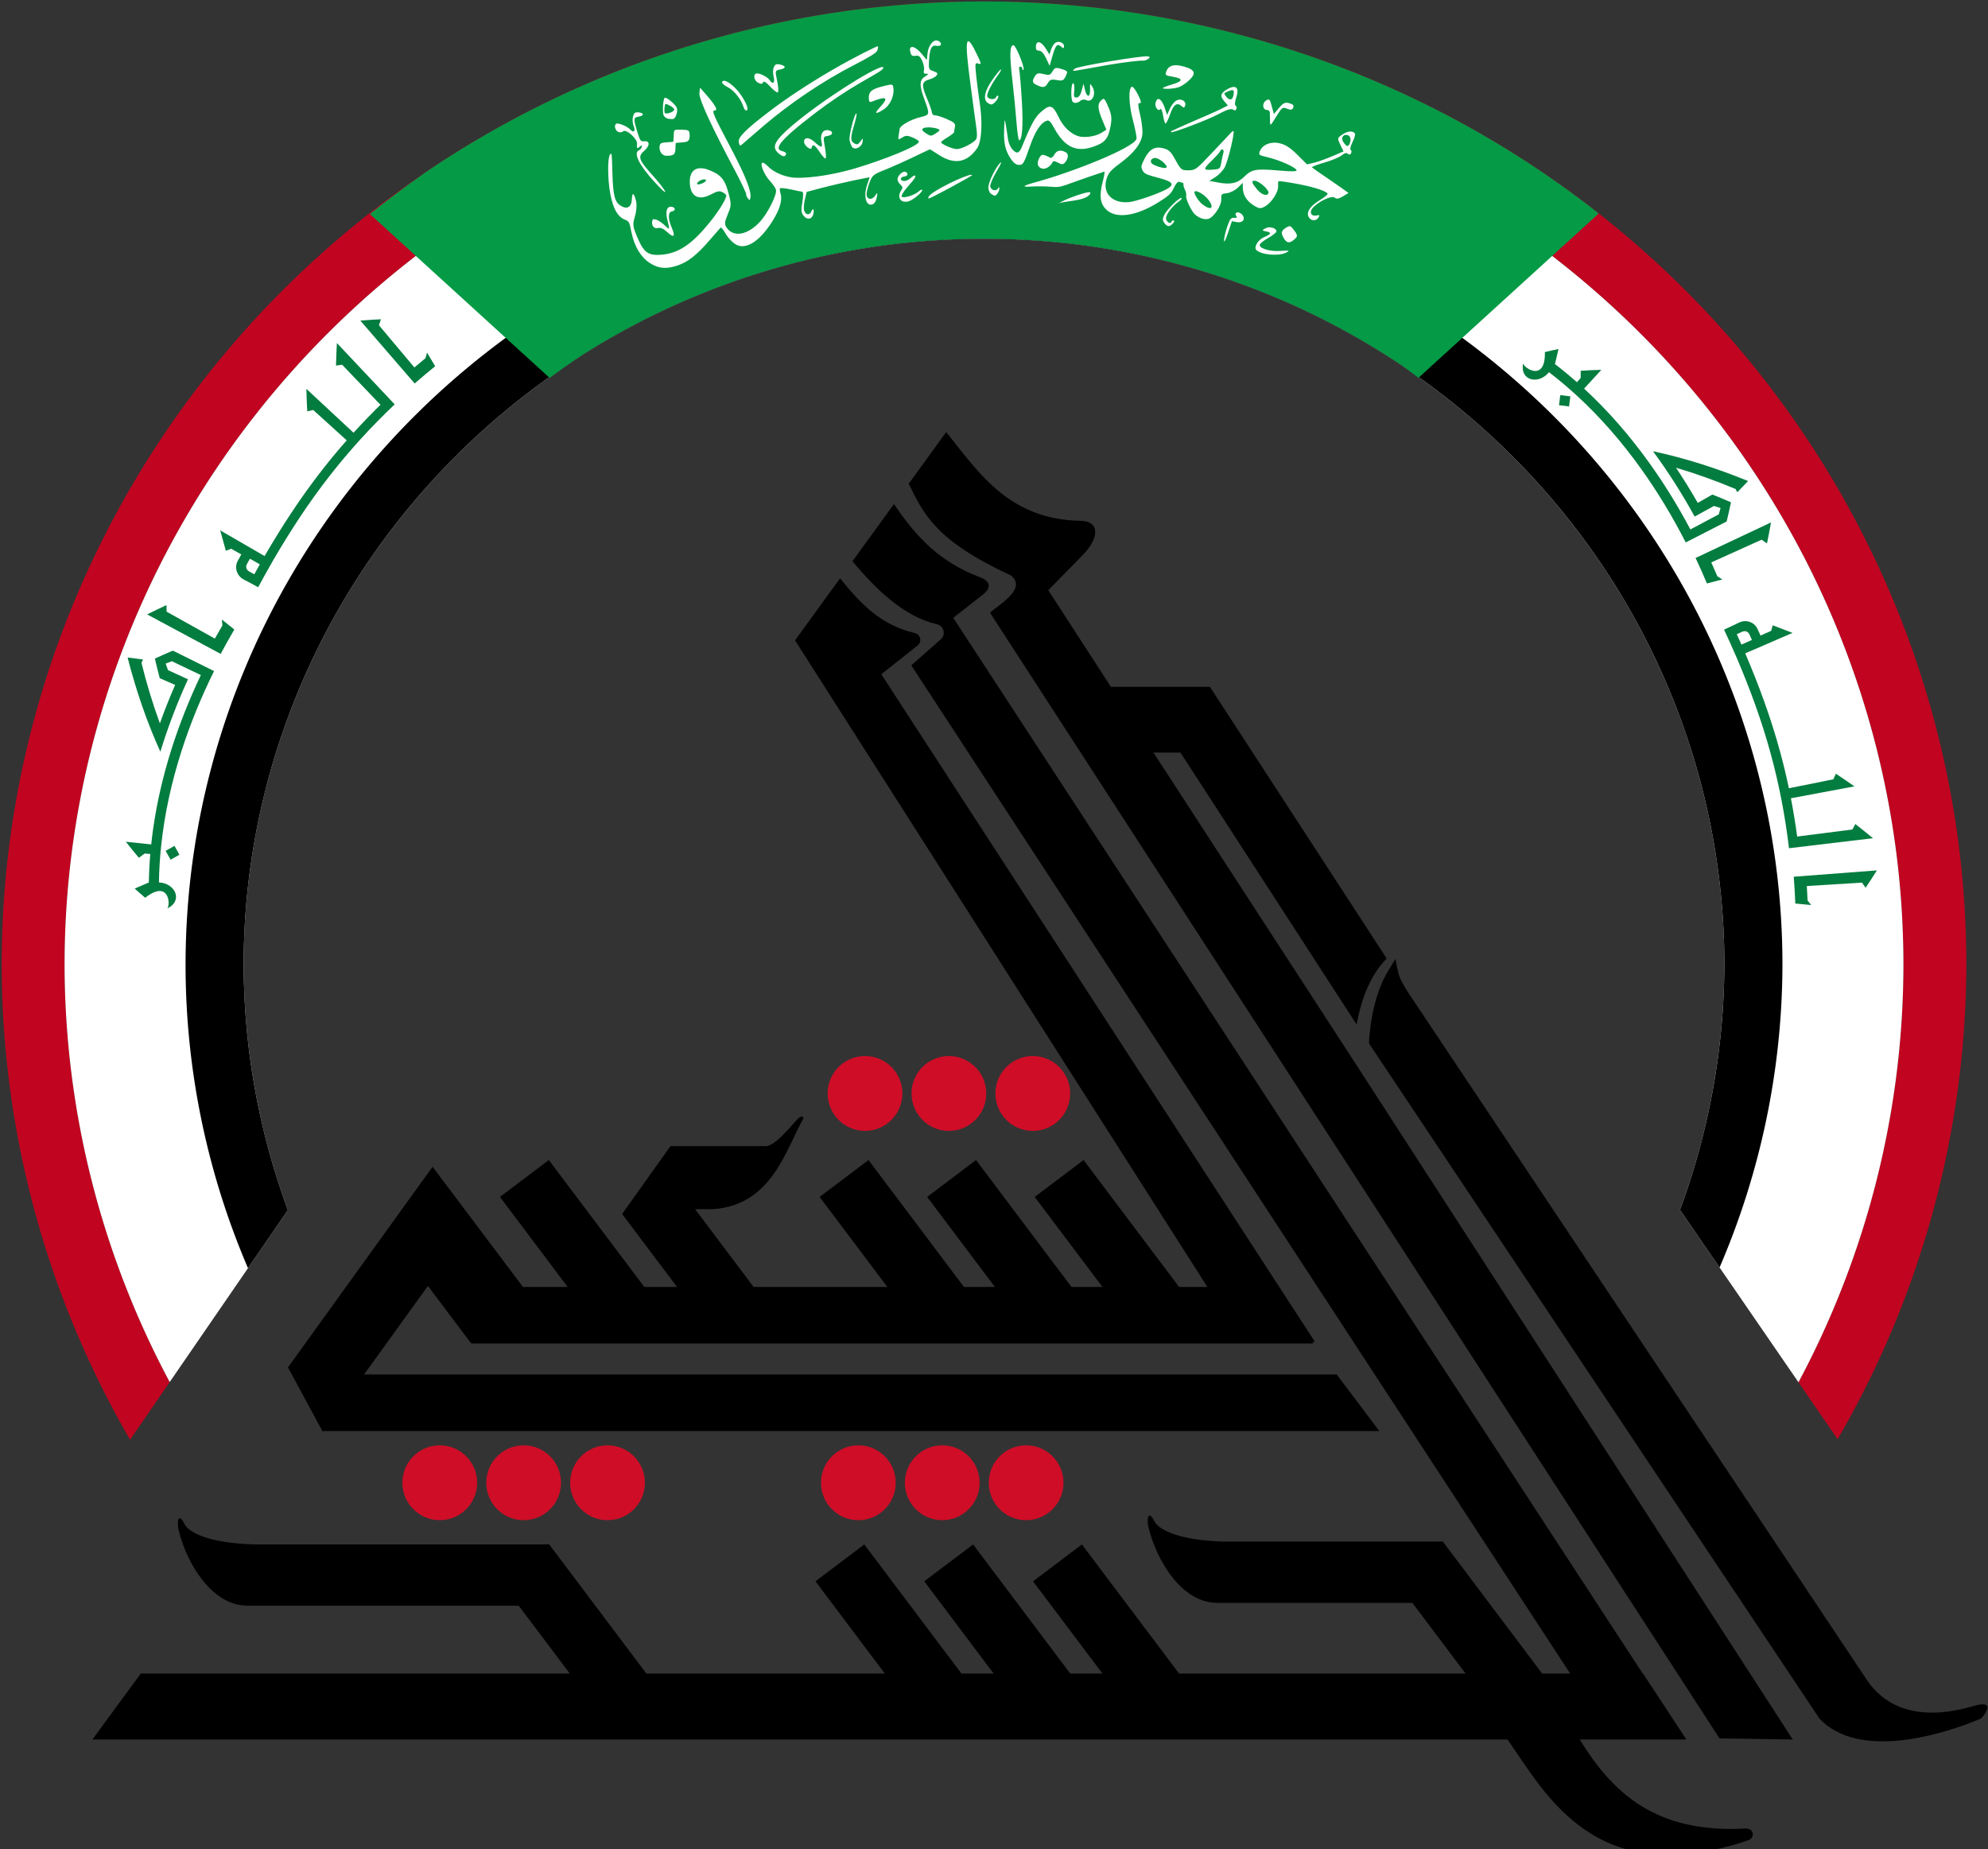<svg height="304.959" viewBox="0 0 79.375 73.819" width="327.913" xmlns="http://www.w3.org/2000/svg"><rect x="0" y="0" width="79.375" height="73.819" fill="#333333" stroke="none"/><g transform="matrix(.188 0 0 .188 -36.39 -68.918)"><path d="m402.545 366.896a208.626 204.586 0 0 0 -208.625 204.586 208.626 204.586 0 0 0 27.266 100.842l8.418-12.246a195.266 191.484 0 0 1 -22.324-88.596 195.266 191.484 0 0 1 195.266-191.484 195.266 191.484 0 0 1 195.266 191.484 195.266 191.484 0 0 1 -22.289 88.643l-25.168-36.605 33.479 48.697a208.626 204.586 0 0 0 27.34-100.734 208.626 204.586 0 0 0 -208.627-204.586z" fill="#c10420"/><path d="m402.545 379.998a195.266 191.484 0 0 0 -195.266 191.484 195.266 191.484 0 0 0 22.324 88.596l25.104-36.516a157.239 154.194 0 0 1 -9.4-52.08 157.239 154.194 0 0 1 157.238-154.195 157.239 154.194 0 0 1 157.24 154.195 157.239 154.194 0 0 1 -9.432 52.037l25.168 36.605a195.266 191.484 0 0 0 22.289-88.643 195.266 191.484 0 0 0 -195.266-191.484z" fill="#fff"/><path d="m402.545 405.193a169.572 166.288 0 0 0 -169.572 166.289 169.572 166.288 0 0 0 13.258 64.41l8.477-12.33a157.239 154.194 0 0 1 -9.4-52.08 157.239 154.194 0 0 1 157.238-154.195 157.239 154.194 0 0 1 157.24 154.195 157.239 154.194 0 0 1 -9.432 52.037l8.408 12.23a169.572 166.288 0 0 0 13.355-64.268 169.572 166.288 0 0 0 -169.572-166.289z"/><path d="m533.074 411.951a208.626 204.586 0 0 0 -.844-.727 208.626 204.586 0 0 0 -16.963-11.895 208.626 204.586 0 0 0 -18.09-10.176 208.626 204.586 0 0 0 -19.035-8.354 208.626 204.586 0 0 0 -19.789-6.449 208.626 204.586 0 0 0 -20.348-4.479 208.626 204.586 0 0 0 -20.703-2.465 208.626 204.586 0 0 0 -14.758-.512 208.626 204.586 0 0 0 -20.828 1.021 208.626 204.586 0 0 0 -20.619 3.057 208.626 204.586 0 0 0 -20.205 5.061 208.626 204.586 0 0 0 -19.59 7.012 208.626 204.586 0 0 0 -18.779 8.895 208.626 204.586 0 0 0 -17.777 10.689 208.626 204.586 0 0 0 -12.627 9.414l38.182 34.797a157.239 154.194 0 0 1 7.287-5.109 157.239 154.194 0 0 1 13.633-7.67 157.239 154.194 0 0 1 14.348-6.295 157.239 154.194 0 0 1 14.914-4.861 157.239 154.194 0 0 1 15.336-3.375 157.239 154.194 0 0 1 15.604-1.857 157.239 154.194 0 0 1 11.123-.387 157.239 154.194 0 0 1 15.697.77 157.239 154.194 0 0 1 15.541 2.305 157.239 154.194 0 0 1 15.229 3.812 157.239 154.194 0 0 1 14.766 5.285 157.239 154.194 0 0 1 14.152 6.703 157.239 154.194 0 0 1 13.398 8.057 157.239 154.194 0 0 1 3.488 2.602z" fill="#059a46"/></g><g transform="matrix(.709 0 0 .71 97.942 -68.918)"><path d="m-350.523 603.555c.013.013-.247-.837-1.207.136-1.58 1.601-4.448 5.391-6.621 5.798h-20.455l-10.277 14.398 11.672 15.488h-6.955l-20.293-26.93-10.387 7.826 14.396 19.104h-9.5l-10.4-13.801-8.816-11.701-9.805 13.582-20.924 28.99 7.4 13.662.111-.156h224.373v-.051l-9.008-11.953h-206.699l13.562-18.791 9.211 12.223.074-.057v.057h178.902l-9.045-12.004h-19.51l-20.293-26.93-10.387 7.826 14.396 19.104h-6.578l-20.287-26.93-10.387 7.826 14.396 19.104h-6.578l-20.285-26.93-10.387 7.826 14.396 19.104h-28.422l-12.436-16.502h3.73c12.687-.817 15.596-12.872 19.318-19.318z" transform="scale(.265)"/><path d="m-342.764 489.002-9.57 13.166 94.939 148.652 15.562.232-92.166-141.688 7.773-6.158c.912-.806.535-2.304-.648-2.584-7.441-1.746-11.717-6.456-15.891-11.621z" transform="scale(.265)"/><path d="m-331.311 473.244-8.826 12.145c4.933 5.848 10.767 11.69 17.984 13.383 1.454.345 1.916 2.185.797 3.176l-6.275 5.527 140.021 213.93h-5.955l-21.188-28.115-.16.121h-46.342c-9.575-.299-13.797-2.519-14.717-4.328-.421-.829-.741-1.18-.969-1.221v-.002c-.502-.09-.562 1.326-.287 2.477 1.697 7.096 7.035 15.958 14.469 16.062v.012h41.617l11.299 14.994h-60.885l-20.645-27.398-10.383 7.824 14.75 19.574h-6.844l-20.645-27.398-10.383 7.824 14.75 19.574h-6.844l-20.645-27.398-10.383 7.824 14.75 19.574h-50.678l-20.645-27.398-.018.014v-.018h-62.771c-9.575-.299-13.797-2.519-14.717-4.328-.421-.829-.741-1.18-.969-1.221v-.002c-.502-.09-.562 1.326-.287 2.477 1.697 7.096 7.035 15.958 14.469 16.062v.012h57.809l10.854 14.402h-91.172l-10.281 13.996h300.73c8.193 11.663 18.719 32.352 51.192 21.369 1.382-.455 1.292-2.584-.707-2.477-19.101 1.026-28.2-7.632-35.139-18.893h22.537.129l-9.213-13.996h-.07l-146.52-224.018 5.93-4.635c3.688-2.618-.07-3.9-.07-3.9-8.657-3.249-13.611-8.443-18.457-15.607z" transform="scale(.265)"/><path d="m-224.734 569.773c-.567.899-2.075 3.317-2.525 4.279-.586 1.254-1.078 2.559-1.488 3.914-.821 2.71-1.315 5.612-1.58 8.674-.03.344.001.734-.023 1.082l95.691 143.218c8.403 8.975 26.432 3.373 34.383-.006 1-1.069 3.095-4.032-1.643-2.631-9.328 2.759-17.8 1.698-22.688-5.615l-97.516-145.92s-1.272-2.002-1.701-3.1c-.496-1.269-.91-3.896-.91-3.896z" transform="scale(.265)"/><path d="m-320.205 457.967-7.975 10.971c3.194 6.462 5.702 12.063 21.752 19.475 3.379 2.804-2.384 6.033-4.479 7.881l155.033 238.875 15.562.232-94.383-145.682-41.471-63.736h5.742l37.428 57.699c1.046-5.598 2.93-10.446 6.387-14.006l-37.555-57.637h-21.047l-13.307-20.512 7.266-7.4c3.71-3.78 3.613-7.252-.357-7.322-15.042-.266-21.412-9.791-28.598-18.838z" transform="scale(.265)"/><g fill="#cf0d27"><circle cx="-113.376" cy="180.444" r="2.105"/><circle cx="-103.928" cy="180.444" r="2.105"/><circle cx="-108.652" cy="180.444" r="2.105"/><circle cx="-89.803" cy="180.444" r="2.105"/><circle cx="-80.355" cy="180.444" r="2.105"/><circle cx="-85.079" cy="180.444" r="2.105"/><circle cx="-89.428" cy="158.554" r="2.105"/><circle cx="-79.98" cy="158.554" r="2.105"/><circle cx="-84.704" cy="158.554" r="2.105"/></g></g><g fill="#027c3f" transform="matrix(.041 .164 -.164 .041 108.239 32.659)"><path d="m-35.78 194.101c-1.105 6.471-2.208 12.942-3.31 19.414 2.081.355 4.156.749 6.226 1.18.414-1.181.832-2.361 1.253-3.54-.412.185-.822.371-1.231.559-1.121-.23-2.244-.449-3.368-.657.79-4.276 1.58-8.552 2.371-12.828.461-.185.923-.368 1.387-.55-1.087-1.202-2.196-2.394-3.328-3.576z"/><path d="m-163.712 728.927c-5.442 3.997-10.795 8.056-16.054 12.177 1.376 1.228 2.743 2.461 4.103 3.698-1.803 15.089-3.598 30.178-5.385 45.269l-.448 4.018c-11.479-1.282-22.979-2.242-34.483-2.862 0-.003 3.466-57.492 3.466-57.496-5.086 4.377-10.072 8.814-14.955 13.307 1.443 1.125 2.878 2.254 4.304 3.389 0-.002-1.723 36.345-1.723 36.343l-.154 4.039c-11.415-.437-22.829-.534-34.225-.275-30.495.642-61.171 3.923-91.871 8.861-.217-1.319-.434-2.639-.652-3.958-.122-.745-.245-1.491-.367-2.236-.028-.172-.057-.344-.085-.517-.652-3.955-1.304-7.91-1.956-11.866-1.469-8.915-2.939-17.83-4.41-26.744-3.684 5.143-7.296 10.307-10.841 15.49 1.49.853 2.977 1.71 4.459 2.57.597 3.406 1.193 6.811 1.79 10.217-1.0.175-2.0.351-3 .528-1.11.199-2.22.4-3.33.603-6.675 1.215-10.91 7.752-9.584 14.572.144.741.288 1.483.431 2.224.093.476.211.939.354 1.39.707 3.636 1.414 7.273 2.12 10.909 3.859-.747 7.717-1.472 11.574-2.174 4.964-.902 9.926-1.764 14.885-2.583 30.388-4.887 60.663-8.132 90.672-8.753 28.579-.656 57.303.976 85.886 4.609 3.16-24.917 6.319-49.834 9.479-74.751zm-197.578 61.794c.586 3.355 1.172 6.711 1.757 10.066-1.754.306-3.509.618-5.263.934l-.001-.004c-1.572.283-3.144.571-4.716.862-.341-1.837-.681-3.674-1.022-5.511.012-.002.023-.004.035-.006-.422-2.496 1.14-4.845 3.552-5.282.115-.021.231-.042.346-.063-.002-.017-.005-.035-.007-.052 1.773-.32 3.546-.635 5.319-.944z" transform="scale(.265)"/></g><g fill="#027c3f" transform="matrix(.435 .561 -.56 .435 100.138 -3.26)"><path d="m1.4 53.636c-.342 1.528-.683 3.055-1.024 4.583.511.113 1.019.238 1.525.372.116-.275.233-.549.351-.823-.104.037-.208.075-.311.113-.274-.072-.55-.142-.826-.208.243-1.008.485-2.015.728-3.023.117-.037.235-.073.352-.109-.258-.305-.523-.607-.795-.907z"/><path d="m-4.639 200.859c-6.307 3.638-12.152 7.695-17.378 12.088 5.466.128 10.946.648 16.381 1.508l.73-4.618c.401-.283.803-.563 1.209-.842.278.375.554.75.827 1.126l-1.168 6.728c-5.5-.955-11.049-1.562-16.583-1.766-7.022-.259-14.018.13-20.856 1.281l-.899-5.342c-.88 1.185-1.725 2.382-2.533 3.589.405.312.805.626 1.203.942l.223 1.17c-1.981.379-3.948.823-5.898 1.335-.672-.855-1.358-1.704-2.058-2.546-.444.887-.871 1.777-1.279 2.67 5.083 3.733.247 5.561-.908 5.154 2.533 2.851 5.62.093 4.824-3.218 2.473-.651 4.978-1.189 7.507-1.62 6.722-1.145 13.616-1.531 20.548-1.273 6.095.227 12.218.951 18.279 2.095l1.818-9.598c-.861-1.082-1.745-2.156-2.651-3.222-1.26.688-2.502 1.393-3.724 2.115l-.498 3.536c-2.901-.409-5.813-.72-8.729-.927 3.557-2.563 7.341-4.979 11.313-7.225.261.039.521.079.781.12-.153-1.088-.312-2.175-.48-3.263z" transform="scale(.265)"/><path d="m33.306 49.037h.571v.571h-.571z" transform="matrix(.707 .707 -.707 .707 0 0)"/></g><g fill="#027c3f" transform="matrix(.107 -.131 .13 .107 -7.018 -12.657)"><path d="m-35.78 194.101c-1.105 6.471-2.208 12.942-3.31 19.414 2.081.355 4.156.749 6.226 1.18.414-1.181.832-2.361 1.253-3.54-.412.185-.822.371-1.231.559-1.121-.23-2.244-.449-3.368-.657.79-4.276 1.58-8.552 2.371-12.828.461-.185.923-.368 1.387-.55-1.087-1.202-2.196-2.394-3.328-3.576z"/><path d="m-163.712 728.927c-5.442 3.997-10.795 8.056-16.054 12.177 1.376 1.228 2.743 2.461 4.103 3.698-1.803 15.089-3.598 30.178-5.385 45.269l-.448 4.018c-11.479-1.282-22.979-2.242-34.483-2.862 0-.003 3.466-57.492 3.466-57.496-5.086 4.377-10.072 8.814-14.955 13.307 1.443 1.125 2.878 2.254 4.304 3.389 0-.002-1.723 36.345-1.723 36.343l-.154 4.039c-11.415-.437-22.829-.534-34.225-.275-30.495.642-61.171 3.923-91.871 8.861-.217-1.319-.434-2.639-.652-3.958-.122-.745-.245-1.491-.367-2.236-.028-.172-.057-.344-.085-.517-.652-3.955-1.304-7.91-1.956-11.866-1.469-8.915-2.939-17.83-4.41-26.744-3.684 5.143-7.296 10.307-10.841 15.49 1.49.853 2.977 1.71 4.459 2.57.597 3.406 1.193 6.811 1.79 10.217-1.0.175-2.0.351-3 .528-1.11.199-2.22.4-3.33.603-6.675 1.215-10.91 7.752-9.584 14.572.144.741.288 1.483.431 2.224.093.476.211.939.354 1.39.707 3.636 1.414 7.273 2.12 10.909 3.859-.747 7.717-1.472 11.574-2.174 4.964-.902 9.926-1.764 14.885-2.583 30.388-4.887 60.663-8.132 90.672-8.753 28.579-.656 57.303.976 85.886 4.609 3.16-24.917 6.319-49.834 9.479-74.751zm-197.578 61.794c.586 3.355 1.172 6.711 1.757 10.066-1.754.306-3.509.618-5.263.934l-.001-.004c-1.572.283-3.144.571-4.716.862-.341-1.837-.681-3.674-1.022-5.511.012-.002.023-.004.035-.006-.422-2.496 1.14-4.845 3.552-5.282.115-.021.231-.042.346-.063-.002-.017-.005-.035-.007-.052 1.773-.32 3.546-.635 5.319-.944z" transform="scale(.265)"/></g><g fill="#027c3f" transform="matrix(.191 -.684 .683 .191 -31.025 15.243)"><path d="m1.4 53.636c-.342 1.528-.683 3.055-1.024 4.583.511.113 1.019.238 1.525.372.116-.275.233-.549.351-.823-.104.037-.208.075-.311.113-.274-.072-.55-.142-.826-.208.243-1.008.485-2.015.728-3.023.117-.037.235-.073.352-.109-.258-.305-.523-.607-.795-.907z"/><path d="m-4.639 200.859c-6.307 3.638-12.152 7.695-17.378 12.088 5.466.128 10.946.648 16.381 1.508l.73-4.618c.401-.283.803-.563 1.209-.842.278.375.554.75.827 1.126l-1.168 6.728c-5.5-.955-11.049-1.562-16.583-1.766-7.022-.259-14.018.13-20.856 1.281l-.899-5.342c-.88 1.185-1.725 2.382-2.533 3.589.405.312.805.626 1.203.942l.223 1.17c-1.981.379-3.948.823-5.898 1.335-.672-.855-1.358-1.704-2.058-2.546-.444.887-.871 1.777-1.279 2.67 5.083 3.733.247 5.561-.908 5.154 2.533 2.851 5.62.093 4.824-3.218 2.473-.651 4.978-1.189 7.507-1.62 6.722-1.145 13.616-1.531 20.548-1.273 6.095.227 12.218.951 18.279 2.095l1.818-9.598c-.861-1.082-1.745-2.156-2.651-3.222-1.26.688-2.502 1.393-3.724 2.115l-.498 3.536c-2.901-.409-5.813-.72-8.729-.927 3.557-2.563 7.341-4.979 11.313-7.225.261.039.521.079.781.12-.153-1.088-.312-2.175-.48-3.263z" transform="scale(.265)"/><path d="m33.306 49.037h.571v.571h-.571z" transform="matrix(.707 .707 -.707 .707 0 0)"/></g><path d="m88.845 102.465c-.097.037-.147.787-.069.984.038.097.164.189.278.204.114.015.238.018.275.005.138-.047.263-.439.194-.62-.073-.194-.57-.615-.679-.573zm6.31-1.89c-.076.012-.118.064-.166.172-.051.116-.054.353-.008.527.091.343-.04.466-.214.207-.154-.229-.706-.475-.818-.361-.137.14-.021.429.203.52.148.06.207.047.239-.053.027-.083.173.005.385.235.187.203.382.358.436.344.053-.014.04-.299-.029-.632-.124-.595-.121-.609.164-.662.343-.065.35-.206-.008-.282-.079-.017-.138-.023-.183-.016 0 0 0.0 0.0 0.0 0zm-4.323 1.322c-.013.1-.025.199-.037.299-.043.356.796 2.098 1.982 4.329.376.707.668 1.329.658 1.38-.011.051.031.155.093.232.104.129.115.124.147-.064.055-.317-.263-1.17-1.042-2.65-1.017-1.932-1.183-2.25-.969-2.245.191.004.048-.276-.488-.89-.114-.131-.229-.261-.344-.391zm-3.65 1.408c-.067.03-.102.101-.136.236-.036.148-.017.382.043.522.123.286-.005.404-.199.189-.151-.168-.656-.381-.777-.327-.147.066-.077.383.099.463.094.043.221.029.283-.03.163-.156.811.428.784.694-.028.279.004.311.155.167.09-.085.125-.082.11.01-.013.075-.08.161-.149.191-.347.151.002.839.839 1.761.371.409.655.674.636.585-.019-.089-.327-.496-.691-.901-.802-.893-.88-1.072-.495-1.409.324-.283.333-.574.002-.538-.2.021-.239-.029-.388-.518-.235-.771-.229-.819.081-.872.312-.053.299-.219-.038-.241-.07-.005-.121-0-.162.018 0.0 0.0 0.0 0.0 0.0 0zm4.963-1.792c-.164.052-.048.202.276.371.338.176.729.675.853 1.08.042.137.122.236.176.219.141-.043.014-.403-.331-.903-.3-.435-.795-.825-.974-.768zm8.712-1.952c-.03-.02-1.244.567-2.573 1.338-1.423.826-2.665 1.67-3.426 2.245-1.586 1.196-1.871 1.574-1.844 1.8.016.132.06.23.097.218.037-.012.61-.522 1.304-1.114 1.503-1.283 3.321-2.513 5.127-3.442.792-.408 1.224-.66 1.282-.802.047-.114.062-.223.034-.243-0.0 0-0.0 0-0.0 0zm10.179-.247c-.056.001-.111.015-.16.045-.084.052-.195.222-.247.379-.032.095-.063.19-.094.285-.07-.114-.141-.228-.212-.342-.259-.413-.529-.463-.551-.116-.011.176.04.246.178.245.125-0.0.267.151.396.426.067.142.133.285.198.428.052-.183.105-.367.159-.55.185-.635.275-.729.486-.535.126.115.155.115.168-.008.015-.147-.153-.261-.321-.258-0-0-0-0-0-0zm-6.886-.087c-.221.019-.452.341-.491.739-.012.124-.024.247-.036.371-.099-.12-.198-.239-.298-.358-.385-.458-.73-.506-.64-.112.05.217.111.266.293.231.178-.034.266.031.382.286.083.182.127.422.099.535-.038.153-.002.201.14.192.144-.009.12.031-.085.159-.326.204-.319.513-.014 1.334.296.799.279.831-.205.945-.596.14-1.181.478-1.21.681-.01.067-.043.297-.059.398-.032.217-.02.22.204.08.198-.124.298-.126.589-.004.192.08.351.184.355.228.024.241-1.99 1.034-3.597 1.514-1.108.331-2.486.56-3.355.529-.565-.02-1.223-.288-1.565-.647-.12-.126-.26-.217-.31-.201-.159.049.106.686.413 1.014.163.174.32.401.351.504.079.264-.465 1.338-.903 1.813-.689.748-1.496.902-1.885.318-.119-.179-.11-.313.07-.741.205-.488.21-.566.043-1.192-.208-.777-.421-1.041-1.113-1.308-.673-.26-1.081.006-1.071.682.012.819.5 1.075 1.208.692.323-.175.467-.203.619-.129.109.053.21.131.226.174.052.145-.385.856-.881 1.476-.997 1.246-1.761 1.797-2.756 1.885-.74.065-1.005-.112-1.364-.96-.274-.648-.286-.729-.145-1.202.088-.296.115-.661.061-.875-.118-.471-.218-.51-.237-.07-.018.422-.268.565-.617.352-.333-.203-.442-.556-.477-1.833-.03-1.108-.03-1.214-.142-1.049-.14.204-.125 1.452.025 2.22.166.85.418 1.277.818 1.439.24.097.257.133.37.701.162.808.537 1.422 1.037 1.744.483.311.901.352 1.515.157.625-.198 1.145-.614 1.846-1.43.323-.376.602-.687.635-.722.027-.029.136.097.242.279.245.422.584.723.853.76.581.081 1.238-.456 1.853-1.448.38-.614.54-1.134.434-1.498-.04-.135-.058-.273-.04-.307.018-.034.287-.011.597.057.307.067.61.13.664.134.061.005.061.243.005.578-.08.475-.065.604.07.777.2.256.49.197.552-.11.054-.268-.024-.36-.123-.121-.093.224-.334.183-.401-.074-.03-.113-.01-.393.046-.624.034-.139.068-.279.103-.418.588-.162 1.177-.313 1.769-.451.592-.138 1.185-.263 1.78-.375-.05.146-.099.293-.147.439-.204.619-.066 1.161.252 1.104.168-.03.266-.188.313-.501.029-.192.026-.195-.118.007-.17.24-.424.224-.472-.036-.018-.099.045-.396.144-.662.172-.463.205-.5.917-.782.35-.138 1.187-.515 1.62-.726.295-.144.593-.284.894-.421.168.105.334.211.499.318.876.569 1.597.445 2.169-.392.053-.077.097-.19.132-.33.122-.489.137-1.331.005-2.196-.011-.074-.023-.157-.036-.245-.057-.4-.127-.948-.163-1.285-.073-.682-.065-.762.09-.709.017.006.033.011.048.016.137.043.152.011-.004-.325-.041-.088-.095-.2-.162-.335-.587-1.188-.621-.648-.317 1.666.124.941.292 2.208.335 2.488.068.436.066.685-.002.775-.16.212-.79.533-1.066.545-.233.01-.897-.275-.905-.39-.002-.027.162-.151.366-.275.204-.123.372-.255.371-.294-.001-.04.018-.171.044-.291.039-.182-.031-.257-.463-.446-.283-.124-.583-.216-.668-.209-.083.006-.157-.063-.165-.154-.007-.092-.132-.454-.283-.807-.314-.737-.3-.943.131-1.061.168-.046.356-.147.415-.225.084-.111.048-.164-.174-.24-.266-.091-.282-.125-.254-.603.039-.666.15-.889.41-.832.266.058.369-.114.142-.262-.046-.03-.097-.042-.147-.038 0.0 0.0 0.0 0.0 0.0 0zm11.937.904c-.282-.059-3.924.551-4.105.684-.329.241-.01.12 1.835-.197.999-.172 1.886-.263 1.968-.246.078.016.216-.024.305-.089.133-.096.133-.124-.003-.152 0 0 0.0 0.0 0.0 0zm-27.19 2.687c.038-.011.105.023.235.092.146.078.256.181.245.229-.03.135-.495.285-.539.175-.021-.054-.024-.199-.006-.322.016-.109.026-.165.065-.175l0.0 0zm29.12-2.14c-.478-.121-.775-.019-.888.292-.081.222-.058.237.353.306.624.106.586.253-.019.434-.289.086-.528.18-.534.205-.018.075.572.054.855-.032.312-.095.82-.518.881-.743.052-.192-.135-.332-.649-.463zm6.18 2.143c-.035-.016-.08-.032-.135-.048-.236-.067-.34-.02-.58.264-.097.115-.194.23-.29.346-.039-.147-.079-.294-.119-.441-.112-.409-.139-.433-.318-.324-.242.147-.206.528.042.532.092.001.167.067.166.147-0.0.074.005.293.01.466.01.318.013.312.351-.236.326-.528.36-.552.616-.445.199.083.288.069.34-.057.04-.099.023-.156-.082-.205zm3.483 1.585c-.147-.079-.398-.03-.636.137-.283.198-.281.208-.103.575.06.124.12.249.179.373-.208.087-.414.175-.62.264-.332.144-.808.316-1.027.368-.138.033-.275.066-.411.1-.177-.18-.356-.359-.537-.537-.414-.407-.653-.561-.98-.648-.496-.132-.996.063-1.139.43-.088.226-.076.229.431.351.705.169 1.57.563 1.634.727.034.086-.326.082-1.021.02-1.311-.117-1.515-.053-1.93.352-.391.382-.79.459-1.51.319-.152-.03-.304-.059-.456-.086.112-.071.225-.143.339-.213.186-.116.427-.367.53-.555.169-.308.56-1.905.493-2.038-.014-.027-.101.037-.192.143-.092.106-.572.603-1.051 1.113-.771.819-.89.935-1.191.95-.495.025-.522.001-.848-.595-.253-.461-.364-.562-.677-.643-.479-.124-.787.053-1.067.606-.189.373-.201.457-.103.646.095.183.243.245.865.408.82.215.932.357.593.586-.371.251-1.796.752-2.232.792-.912.084-1.501-.483-1.26-1.298.098-.332.23-.499.753-.883.774-.57 1.223-1.121 1.271-1.665.019-.213-.036-.693-.127-1.077-.128-.537-.138-.687-.021-.662.102.022.078-.118-.093-.463-.135-.272-.293-.479-.347-.461-.22.073-.174 1.034.057 1.899.131.493.216.957.2 1.035-.107.492-3.57 1.869-5.626 2.432-.896.245-.836.301-.267.263.296-.02.749-.014 1.06.013.703.062.506-.028 3.018-.853.035-.012-.01.26-.099.604-.196.755-.135 1.187.186 1.515.559.57 1.703.393 2.951-.382.57-.354.733-.493.88-.813.112-.243.226-.373.306-.349.065.019.13.038.195.058.037.011.057.055.044.098-.013.043.025.174.083.291.058.118.089.266.069.331-.049.159.3.893.505 1.071.275.238.634.324.841.199.29-.176.631-.722.632-1.027 0-.348-.018-.333.35-.386.177-.026.446-.166.593-.312.09-.088.18-.177.27-.264.003.105.005.209.007.314.008.394.244.744.655.984.276.162.357.165.607.021.361-.207.752-.814.725-1.147-.011-.135.004-.256.033-.268.03-.012.501.051 1.051.154 1.024.192 1.663.423 1.708.558.014.043-.193.208-.457.369-.568.346-.775.709-.59.975.146.21.433.195.549-.034.054-.107.032-.124-.117-.088-.297.072-.44-.168-.236-.411.309-.368 1.086-.741 1.249-.595.1.09.234.069.46-.069.106-.065.213-.13.32-.194-.332-.24-.668-.476-1.008-.708-.56-.382-1.04-.71-1.052-.74-.012-.03.301-.153.7-.266.396-.112.84-.294.972-.405.155-.13.284-.163.353-.09.065.069.136.058.179-.028.04-.078.03-.164-.022-.19-.052-.026-.005-.225.103-.441.109-.216.169-.435.135-.487-.021-.032-.049-.056-.083-.074 0-0.0 0-0.0 0-0zm-19.17-4.904c-.22-.008-.227.554-.073 1.898.097.846.19 1.816.239 2.44.044.56.11 1.02.149 1.022.17.008.239-.818.152-2.257-.052-.857-.121-1.629-.148-1.728-.026-.096.004-.173.066-.17.062.003.111.057.108.121-.003.064.027.088.067.054.094-.079-.422-1.374-.56-1.379 0.0 0.0 0.0 0.0 0.0 0zm12.486 2.359c-.093-.024-.231.009-.406.108-.413.233-.452.394-.197.69.069.08.137.16.205.24-.145.073-.29.146-.434.22-.198.102-.975.439-1.532.678-.616.264-1.112.497-1.19.535-.062.03-.078.064-.036.075.127.033 2.095-.709 2.676-1.027.451-.246.714-.322.807-.249.09.071.155.058.189-.042.028-.083.006-.166-.049-.185-.055-.018-.036-.225.042-.459.114-.341.082-.544-.074-.585 0.0 0.0 0.0 0.0 0.0 0zm6.378 2.717c.146.065.186.277.082.491-.086.178-.162.155-.337-.093-.152-.215-.054-.444.186-.416.025.003.048.009.068.018 0-0.0 0-0.0 0-0zm-6.492-2.538c.061.024.061.116.026.298-.054.276-.227.294-.417.05-.133-.17-.128-.186.126-.29.133-.054.218-.077.265-.058 0 0 0 0 0.0 0zm-19.768-1.313c-.539.067-3.52 1.961-5.124 3.337-.995.854-1.12 1.195-.742 1.525.243.212.383.23.435.05.017-.058-.068-.129-.19-.157-.463-.105-.402-.452 1.866-2.181.803-.613 1.782-1.262 2.499-1.674 1.146-.658 1.415-.801 1.278-.898-.004-.003-.011-.003-.022-.002-0.0 0-0.0 0-0.0 0zm9.886.062c-.14-.019-.2.032-.295.189-.129.215-.188.231-.498.151-.288-.074-.377-.054-.48.103-.187.285-.164.397.087.514.365.17.476.154.627-.103.119-.202.201-.233.506-.178.316.057.379.034.492-.191.152-.301.147-.318-.269-.445-.068-.021-.124-.035-.17-.041zm-21.568 3.494c-.083.033-.077.12-.084.333-.006.178-.02.328-.032.333-.012.005-.181.017-.375.028-.283.017-.36.054-.385.183-.059.304.13.581.385.578.402-.005.489-.071.501-.385.006-.164.014-.311.016-.327.002-.016.161-.037.354-.045.376-.016.451-.097.43-.471-.011-.199-.073-.238-.408-.244-.22-.004-.339-.009-.403.017 0.0 0.0 0.0 0.0 0.0 0zm18.364-3.414c-.037-.001-.262.269-.492.603-.424.614-.506 1.037-.288 1.251.067.065.177.119.246.119.147.001.467-.405.379-.485-.034-.031-.083-.001-.109.067-.065.17-.429.152-.499-.026-.053-.135.185-.638.634-1.259.107-.148.166-.269.129-.27zm10.17 1.709c-.093-.019-.2-.005-.295.055-.113.071-.271.279-.353.465-.049.112-.099.224-.148.337-.039-.122-.079-.243-.119-.365-.186-.565-.441-.705-.531-.315-.055.236.156.508.266.353.044-.062.114.091.154.339.04.248.102.459.141.469.039.01.153-.218.253-.507.195-.559.396-.707.653-.475.125.113.165.105.205-.043.043-.157-.071-.281-.226-.312 0-0 0-0 0-0zm-5.121-.877c-.024.005-.023.095-.018.294.013.483-.183.469-.291.01-.026-.112-.053-.223-.079-.335-.035.128-.07.256-.104.384-.071.265-.16.387-.285.395-.148.008-.173-.061-.133-.389.028-.228-.001-.406-.067-.414-.108-.013-.139.81-.042 1.016.062.131.293.12.449-.02.09-.081.222-.098.339-.043.34.159.587-.362.334-.766-.055-.088-.087-.135-.105-.131 0 0 0.0 0.0 0.0 0zm-11.284.025c-.086.007-.224.041-.439.096-.634.162-.782.301-.774.675.004.181.046.233.151.192.891-.35.977-.231.484.304-.375.406-.245.421.227.112.338-.221.58-.748.526-1.172-.02-.158-.03-.218-.175-.206 0-0 0-0 0-0zm12.03.802c-.04-.006-.082.029-.144.089-.221.212-.188.491.088 1.143.071.169.142.338.211.507-.093.058-.187.116-.279.175-.338.214-1.007.302-1.341.179-.442-.163-.817-.537-1.072-1.065-.333-.691-.477-.736-.96-.323-.343.294-.538.587-1.136 2.058-.06.147-.166.264-.237.261-.22-.01-.478-.389-.528-.782-.028-.216-.078-.55-.117-.776-.065-.374-.072-.354-.096.246-.032.783.067 1.2.367 1.654.151.228.302.348.452.355.259.013.29-.065.655-1.102.27-.768.575-1.236.877-1.366.177-.077.242-.029.465.381.585 1.075 1.237 1.397 2.202 1.067.663-.227.853-.438.986-1.176.079-.437.058-.642-.128-1.072-.136-.316-.198-.441-.264-.452h-0zm-13.946.82c-.113.025-.428 1.277-.383 1.506.023.12.083.286.132.367.137.225.546.053.598-.252.042-.246.041-.251-.118-.04-.132.174-.19.195-.327.117-.234-.133-.249-.284-.034-1.014.105-.355.17-.662.141-.682-.003-.002-.006-.002-.009-.001-0-0-0-0-0-0zm20.658 2.033c.052.018.07.106.04.197-.03.09-.083.332-.117.536-.06.354-.082.371-.442.4-.582.047-.613.002-.117-.482.253-.247.481-.5.503-.564.022-.065.082-.103.134-.086-0 0-0-0-0-0zm-22.378-1.089c-.216.044-.321.312-.243.654.083.362-.017.359-.39.016-.315-.289-.609-.286-.593-0.0.012.215.399.495.425.326.037-.243.178-.175.444.225.145.218.297.388.339.379.042-.01.028-.292-.032-.627-.106-.598-.103-.611.161-.65.319-.047.326-.294-.013-.326-.035-.003-.068-.002-.098.005-0-0-0-0-0-0zm-7.016 2.806c.123-.047.24-.043.259.008.019.051-.091.14-.245.199-.163.062-.271.06-.259-.007.011-.063.121-.153.245-.2zm12.65-2.954c.203-.029.523.003.711.087.108.048.07.108-.142.242-.269.169-.296.169-.559-.006-.206-.137-.249-.207-.161-.274.03-.023.084-.04.151-.05zm18.655 3.024c.287.106.733.534.672.678-.081.192-.394.083-.643-.217-.3-.362-.343-.486-.139-.485.032 0.0.069.009.11.024zm-33.12 1.455c-.165.067-.205.345-.101.749.142.553.136.564-.149.29-.149-.144-.365-.288-.481-.322-.183-.054-.214-.04-.233.105-.035.256.126.422.343.361.125-.035.311.05.508.233.369.343.474.261.263-.225-.231-.531-.227-.912.012-.946.237-.033.179-.268-.084-.26-.028.001-.054.006-.078.016 0.0 0.0 0.0 0.0 0.0 0zm27.48-2.752c.238.067.603.384.567.518-.025.092-.485-.012-.768-.17-.201-.113-.137-.342.109-.36.026-.002.058.003.091.012 0-0.0 0-0.0 0-0zm-5.41-.423c-.147-.005-.264.067-.346.213-.073.131-.176.216-.229.189-.441-.227-.504-.221-.627.013-.161.306-.097.524.164.596.194.053.487-.131.591-.373.029-.069.124-.057.303.039.219.118.28.116.397-.017.189-.215.211-.475.04-.569-.107-.059-.206-.089-.294-.092v0zm12.954 4.268c-.057-.022-.111.002-.209.058-.288.161-.329.293-.189.555.194.366.381.377.712.042.098-.099.077-.204-.091-.423-.106-.138-.166-.209-.222-.232-0 0-0-0-0-0zm-5.263-1.973c.05.014.112.042.188.082.338.186.642.565.635.78-.007.211-.5-.034-.737-.362-.271-.375-.304-.563-.085-.501zm-11.049-1.641c-.005 0-.013.005-.024.014-.264.226-.689 1.1-.69 1.399-.001.151.066.311.152.368.084.056.174.103.2.105.095.007.262-.235.263-.385.001-.123-.014-.128-.076-.021-.105.179-.398.101-.435-.118-.016-.098.137-.473.35-.832.186-.314.295-.53.26-.53h0zm13.455 2.847c-.157-.062-.306.019-.191.183.064.091.035.115-.115.101-.16-.015-.227.054-.34.349-.077.201-.167.507-.199.677-.094.492.002.394.214-.247.065-.196.129-.392.194-.588.092.017.183.034.275.052.333.064.512-.162.31-.414-.043-.054-.096-.09-.148-.111 0 0-0.0 0-0.0 0zm1.907.864c-.118-.049-.275-.062-.397-.01-.274.117-.267.159.005.201.13.02.219.075.199.122-.021.046-.176.138-.343.204-.325.129-.58.554-.438.711.252.278 1.258.373 1.685.157.231-.117.226-.132-.389-.093-.56.035-1.176-.169-1.086-.373.03-.068.235-.228.457-.354.222-.126.432-.282.463-.35.039-.085-.039-.167-.156-.215zm-20.829-3.177c-.142.026-.331.207-.367.377-.021.098.041.24.14.333.163.15.165.176.05.361-.16.258-.12.497.088.593 0 0 0-0.0 0-0.0.091.042.261.039.378-.007.272-.107.745-.506.733-.622-.005-.051-.093-.018-.194.073-.237.214-.876.411-.962.295-.037-.05.098-.285.305-.52.206-.234.405-.475.433-.532.092-.187-.026-.186-.247.014-.123.111-.291.177-.398.155-.221-.046-.18-.224.07-.256.185-.023.221-.173.057-.255-.025-.012-.055-.015-.087-.009 0-0.0 0-0.0.001-0zm15.645 1.476c-.099-.056-.81.641-.963.94-.109.213-.114.319-.024.449 0.0 0.0 0.0 0.0 0.0 0.0.165.239.308.261.48.072.1-.11.12-.171.06-.189-.049-.015-.101.016-.117.068-.047.156-.272.035-.31-.165-.037-.197.343-.718.726-.977.102-.069.172-.155.154-.191-.002-.004-.004-.005-.007-.007 0-0.0 0-0.0 0-0zm-11.859-1.304c-.378.022-2.147.894-2.37 1.189-.064.085-.073.149-.02.144.134-.012 2.419-1.255 2.434-1.31.005-.017-.011-.025-.044-.023-0-0-0-0-0-0zm6.663.984c-.119-.01-.46.08-1.049.303-.387.146-.715.324-.74.388.088-.229 1.597-.129 1.836-.615.022-.045.009-.071-.048-.076 0-0.0 0-0.0 0-0z" fill="#fff" stroke-width=".099" transform="matrix(.708 0 0 .708 -36.358 -68.642)"/></svg>